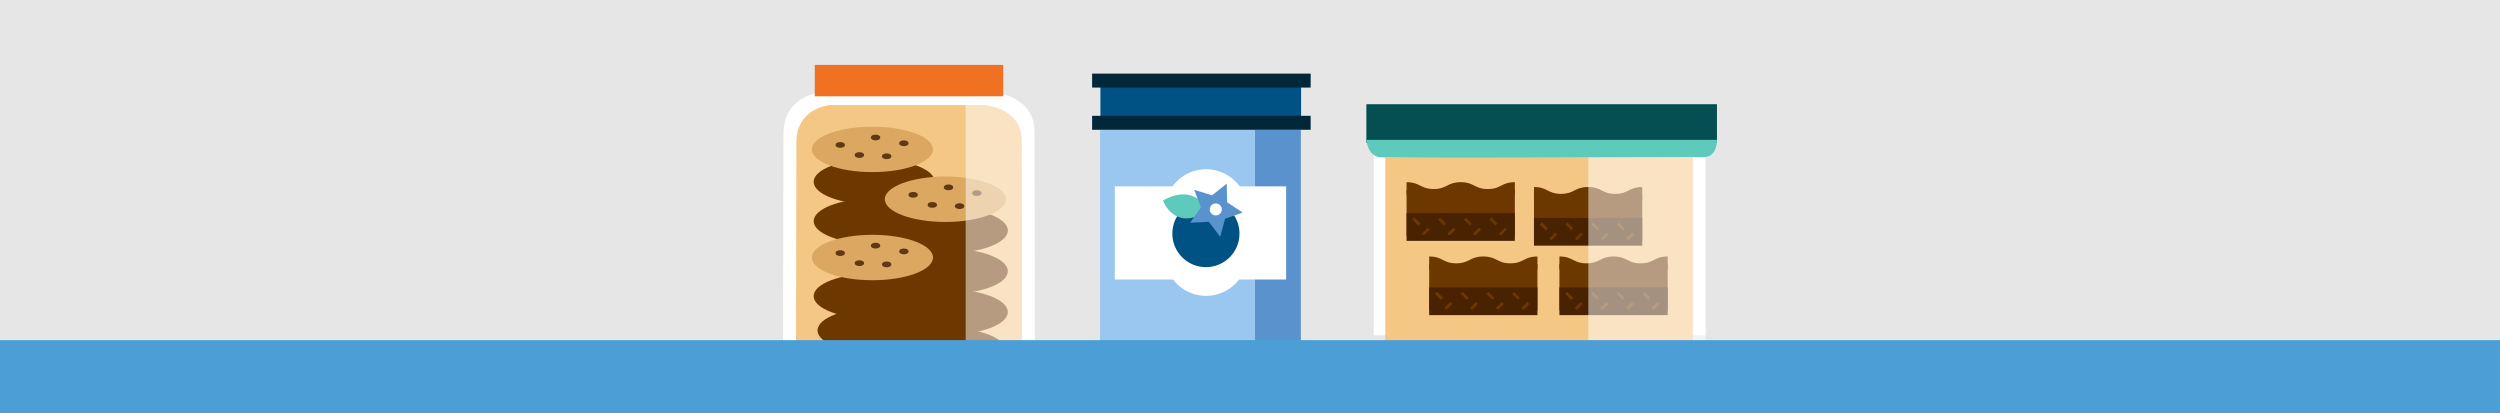<svg xmlns="http://www.w3.org/2000/svg" xmlns:xlink="http://www.w3.org/1999/xlink" viewBox="0 0 650.34 107.47"><rect x="0" y="0" width="650.34" height="107.47" fill="#808080" stroke="none"/><defs><style>.cls-1{fill:#6d3700;}.cls-2{fill:#492301;}.cls-3{fill:none;stroke:#6d3700;stroke-miterlimit:10;}.cls-4{fill:#dba761;}.cls-5{fill:#603813;}.cls-6{fill:#e6e6e6;}.cls-7{fill:#005184;}.cls-8{fill:#5a92ce;}.cls-9{fill:#9ac7ef;}.cls-10,.cls-15{fill:#fff;}.cls-11{fill:#5ecabc;}.cls-12{fill:#012738;}.cls-13{fill:#054e51;}.cls-14{fill:#f4c784;}.cls-15{opacity:0.5;}.cls-16{fill:#ef7121;}.cls-17{fill:#4b9fd6;}</style><symbol id="brownie" data-name="brownie" viewBox="0 0 39.67 21.5"><rect class="cls-1" y="2.84" width="39.67" height="17"/><rect class="cls-2" y="11.34" width="39.67" height="10.17"/><path class="cls-1" d="M39.67,0c-5,0-5,2.51-9.92,2.51S24.79,0,19.83,0s-5,2.51-9.91,2.51S5,0,0,0V4.63H39.67Z"/><line class="cls-3" x1="2.52" y1="13.34" x2="4.69" y2="15.51"/><line class="cls-3" x1="2.52" y1="13.34" x2="4.69" y2="15.51"/><line class="cls-3" x1="11.92" y1="13.34" x2="14.09" y2="15.51"/><line class="cls-3" x1="21.33" y1="13.34" x2="23.5" y2="15.51"/><line class="cls-3" x1="30.74" y1="13.34" x2="32.91" y2="15.51"/><line class="cls-3" x1="5.97" y1="19.21" x2="8.13" y2="17.04"/><line class="cls-3" x1="15.37" y1="19.21" x2="17.54" y2="17.04"/><line class="cls-3" x1="24.78" y1="19.21" x2="26.95" y2="17.04"/><line class="cls-3" x1="34.19" y1="19.21" x2="36.35" y2="17.04"/></symbol><symbol id="cookie" data-name="cookie" viewBox="0 0 31.5 11.81"><ellipse class="cls-4" cx="15.75" cy="5.91" rx="15.75" ry="5.91"/><ellipse class="cls-5" cx="7.38" cy="4.76" rx="1.22" ry="0.75"/><ellipse class="cls-5" cx="16.57" cy="2.82" rx="1.22" ry="0.75"/><ellipse class="cls-5" cx="19.45" cy="7.7" rx="1.22" ry="0.75"/><ellipse class="cls-5" cx="23.93" cy="4.32" rx="1.22" ry="0.75"/><ellipse class="cls-5" cx="12.36" cy="7.38" rx="1.22" ry="0.75"/></symbol></defs><g id="Layer_3" data-name="Layer 3"><rect class="cls-6" width="650.34" height="106.42"/></g><g id="Graphics"><rect class="cls-7" x="286.26" y="21.66" width="52.2" height="9.52"/><rect class="cls-8" x="325.96" y="33.77" width="12.44" height="57.42"/><rect class="cls-9" x="286.16" y="33.77" width="40.32" height="57.42"/><path class="cls-10" d="M539.36,532.65a10.79,10.79,0,1,1-10.79-10.79A10.79,10.79,0,0,1,539.36,532.65Z" transform="translate(-214.83 -477.83)"/><path class="cls-10" d="M539.36,544a10.79,10.79,0,1,1-10.79-10.79A10.79,10.79,0,0,1,539.36,544Z" transform="translate(-214.83 -477.83)"/><rect class="cls-10" x="290" y="48.48" width="44.57" height="24.23"/><path class="cls-7" d="M536.64,535.35a8.73,8.73,0,1,1-11.34-4.87A8.73,8.73,0,0,1,536.64,535.35Z" transform="translate(-214.83 -477.83)"/><path class="cls-11" d="M529.11,532.67s-3.18-7.4-11.72-2.72C517.39,530,520.2,538.32,529.11,532.67Z" transform="translate(-214.83 -477.83)"/><polygon class="cls-8" points="323.28 55.29 318.69 56.9 317.41 61.59 314.47 57.71 309.61 57.94 312.38 53.95 310.67 49.4 315.32 50.8 319.12 47.76 319.22 52.62 323.28 55.29"/><rect class="cls-12" x="284.1" y="30.13" width="56.85" height="3.63"/><rect class="cls-12" x="284.1" y="19.15" width="56.85" height="3.63"/><path class="cls-10" d="M532.66,532.31a1.56,1.56,0,1,1-1.56-1.56A1.56,1.56,0,0,1,532.66,532.31Z" transform="translate(-214.83 -477.83)"/><rect class="cls-10" x="357.36" y="40.02" width="86.33" height="47.2"/><rect class="cls-13" x="355.44" y="27.11" width="91.2" height="10.03"/><path class="cls-11" d="M657.93,518.72c-3.77,0-81.23.48-84.31,0s-3.34-4.51-3.34-4.51h91.19S661.7,518.72,657.93,518.72Z" transform="translate(-214.83 -477.83)"/><rect class="cls-14" x="360.36" y="40.99" width="80" height="50.87"/><use width="39.67" height="21.5" transform="translate(365.9 47.39) scale(0.71)" xlink:href="#brownie"/><use width="39.67" height="21.5" transform="translate(399.04 48.65) scale(0.71)" xlink:href="#brownie"/><use width="39.67" height="21.5" transform="translate(371.78 66.72) scale(0.71)" xlink:href="#brownie"/><use width="39.67" height="21.5" transform="translate(405.66 66.72) scale(0.71)" xlink:href="#brownie"/><rect class="cls-15" x="413.18" y="40.99" width="30.52" height="50.88"/><path class="cls-10" d="M473.16,501.86H428.54s-9.91.54-9.91,10.94-.1,60.2-.1,60.2h65.52s-.1-51.31-.1-60.87S473.16,501.86,473.16,501.86Z" transform="translate(-214.83 -477.83)"/><rect class="cls-16" x="211.95" y="16.88" width="49.02" height="8.17"/><path class="cls-14" d="M470.92,505.16H430.87S422,505.65,422,515s-.1,54-.1,54h58.81s-.09-46.06-.09-54.64S470.92,505.16,470.92,505.16Z" transform="translate(-214.83 -477.83)"/><path class="cls-1" d="M477,559c0,3.26-7.05,5.91-15.75,5.91s-15.75-2.65-15.75-5.91,7-5.91,15.75-5.91S477,555.73,477,559Z" transform="translate(-214.83 -477.83)"/><path class="cls-1" d="M458,525.13c0,3.26-7.05,5.91-15.75,5.91s-15.75-2.65-15.75-5.91,7.05-5.91,15.75-5.91S458,521.87,458,525.13Z" transform="translate(-214.83 -477.83)"/><path class="cls-1" d="M458,535.36c0,3.26-7.05,5.91-15.75,5.91s-15.75-2.65-15.75-5.91,7.05-5.91,15.75-5.91S458,532.1,458,535.36Z" transform="translate(-214.83 -477.83)"/><path class="cls-1" d="M477,537.78c0,3.27-7.05,5.91-15.75,5.91s-15.75-2.64-15.75-5.91,7-5.9,15.75-5.9S477,534.52,477,537.78Z" transform="translate(-214.83 -477.83)"/><path class="cls-1" d="M477,548.39c0,3.26-7.05,5.9-15.75,5.9s-15.75-2.64-15.75-5.9,7-5.91,15.75-5.91S477,545.13,477,548.39Z" transform="translate(-214.83 -477.83)"/><path class="cls-1" d="M458,554.86c0,3.26-7.05,5.91-15.75,5.91s-15.75-2.65-15.75-5.91S433.5,549,442.2,549,458,551.6,458,554.86Z" transform="translate(-214.83 -477.83)"/><path class="cls-1" d="M459,563.79c0,3.26-7.05,5.9-15.75,5.9s-15.75-2.64-15.75-5.9,7.05-5.91,15.75-5.91S459,560.52,459,563.79Z" transform="translate(-214.83 -477.83)"/><use width="31.5" height="11.81" transform="translate(211.2 32.95)" xlink:href="#cookie"/><use width="31.5" height="11.81" transform="translate(230.17 45.92)" xlink:href="#cookie"/><use width="31.5" height="11.81" transform="translate(211.2 61.08)" xlink:href="#cookie"/><path class="cls-1" d="M476.5,569c0,3.26-7.05,5.9-15.75,5.9S445,572.28,445,569s7.05-5.91,15.75-5.91S476.5,565.76,476.5,569Z" transform="translate(-214.83 -477.83)"/><polygon class="cls-15" points="267.61 91.19 251.21 91.19 251.21 25.46 262.4 25.73 267.61 32.52 267.61 91.19"/><rect class="cls-17" y="88.48" width="650.34" height="18.99"/></g></svg>